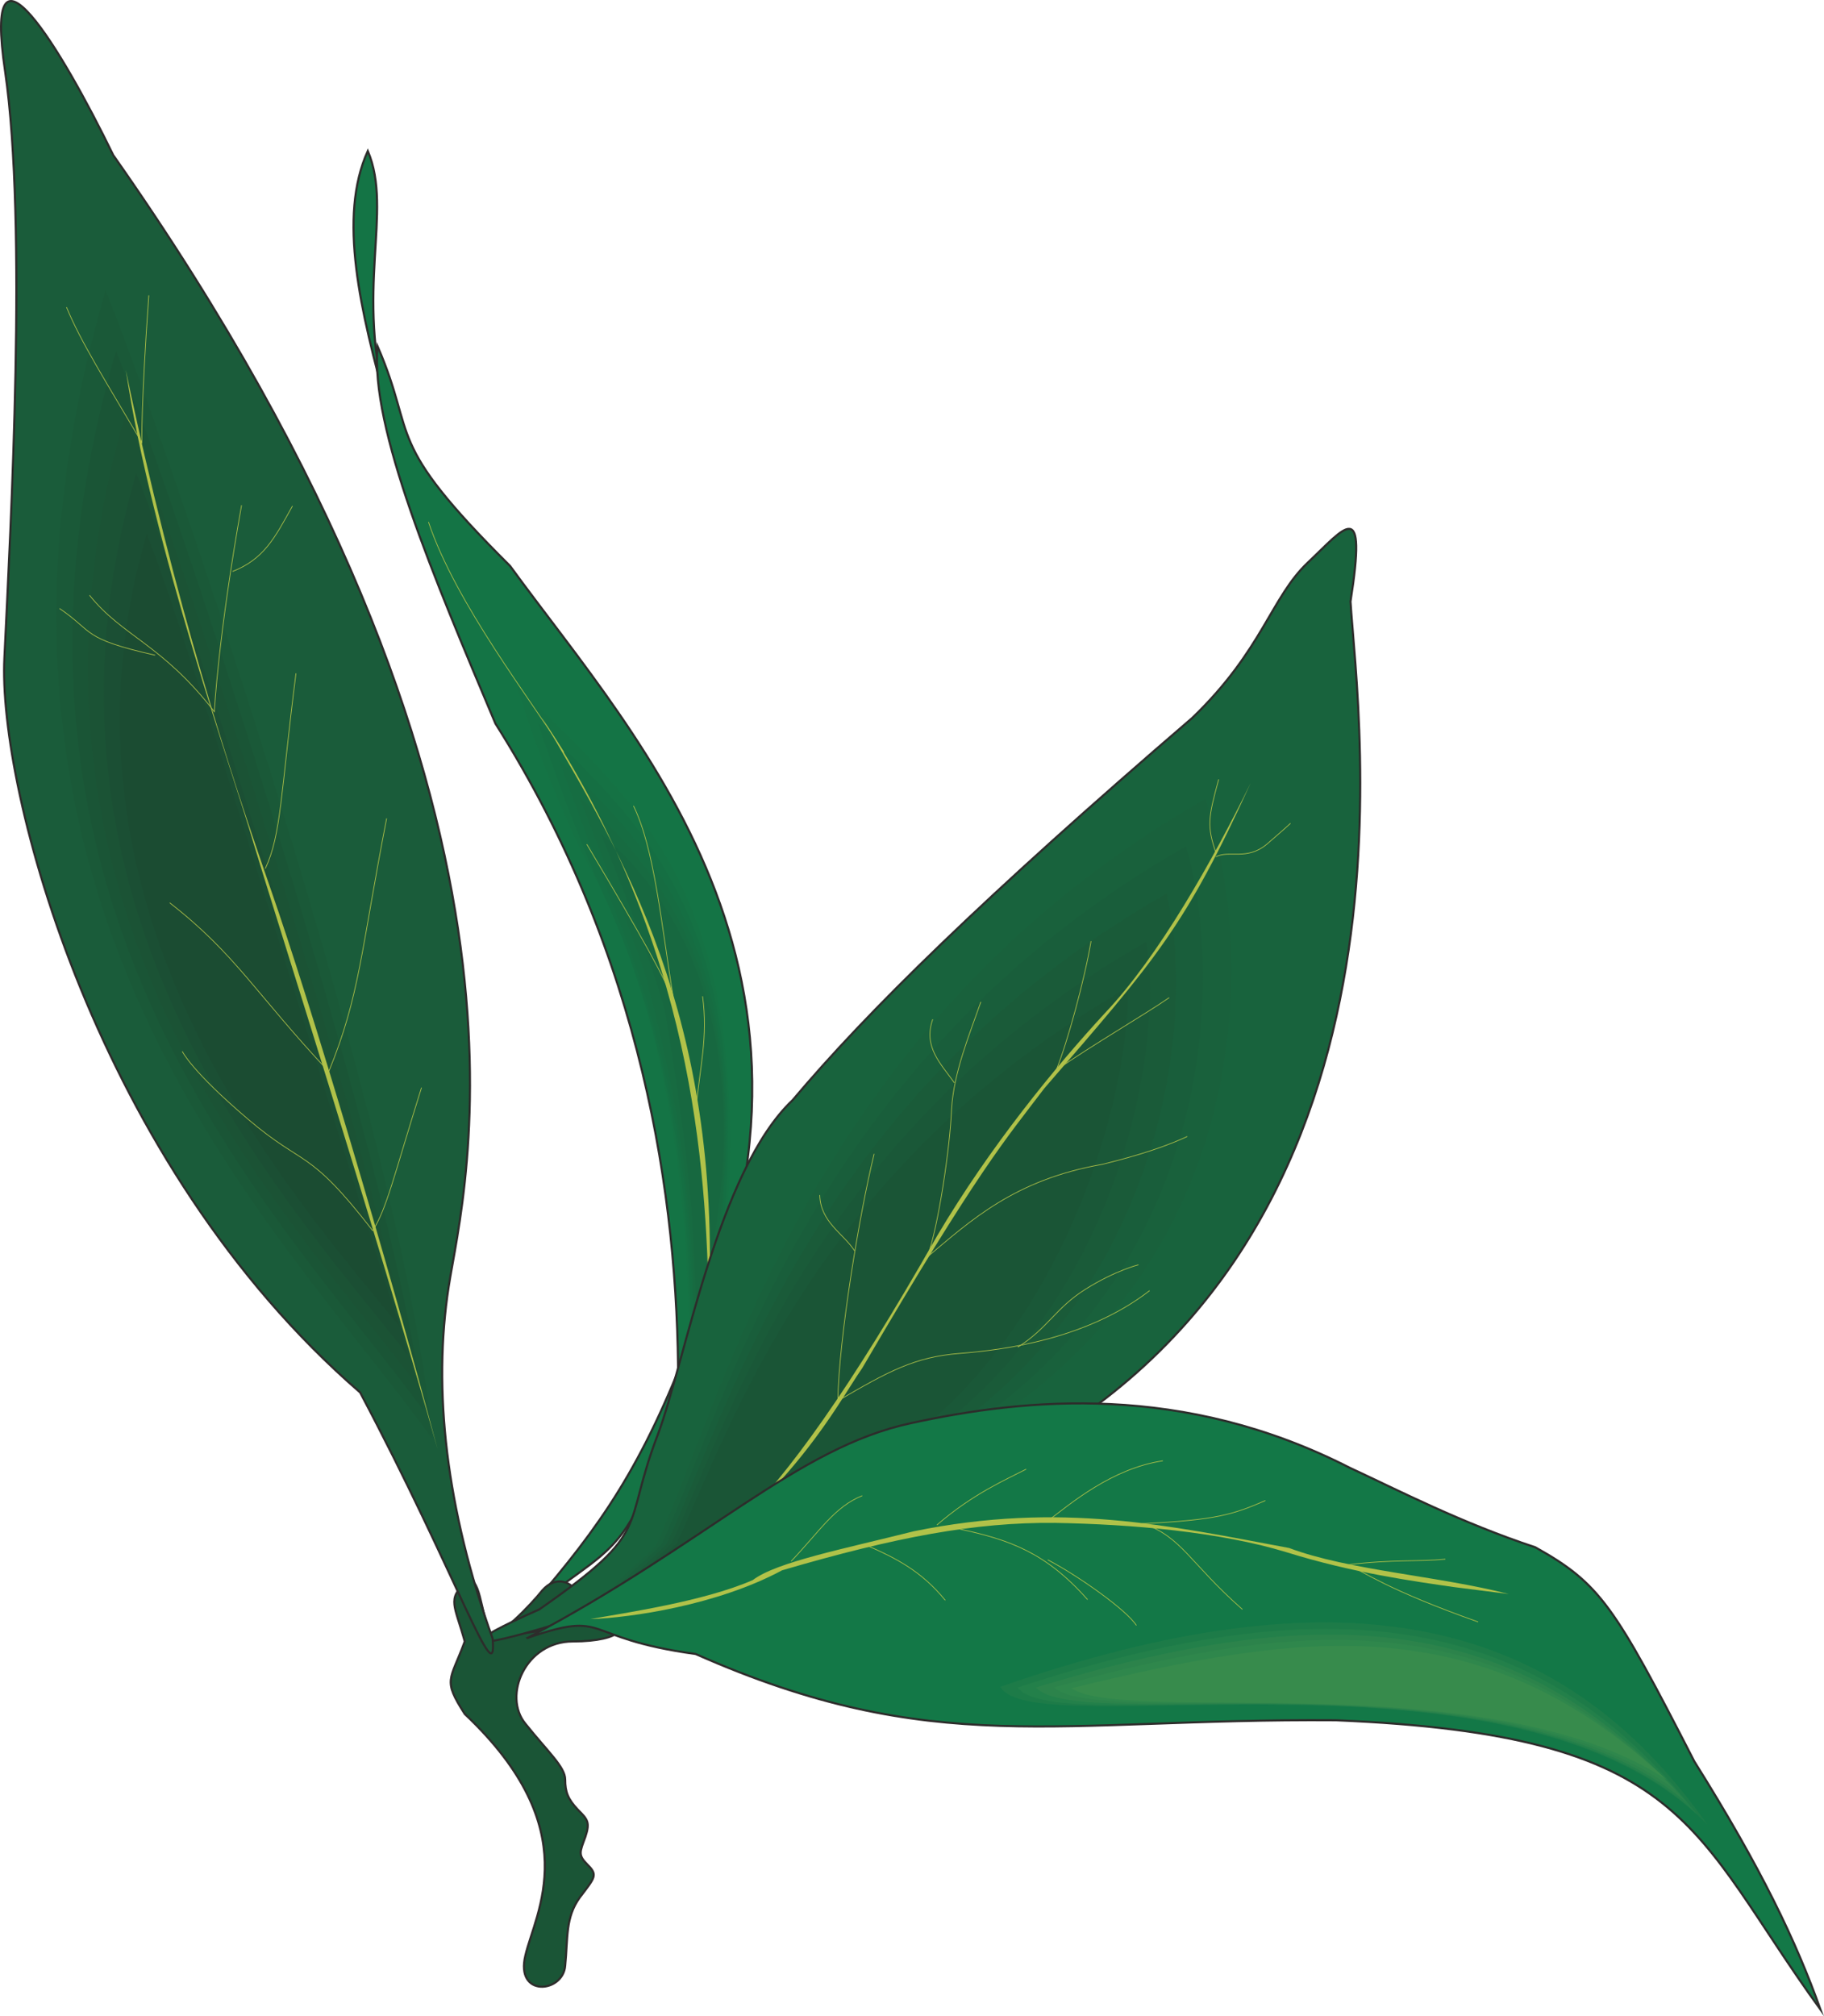 <svg xmlns="http://www.w3.org/2000/svg" width="251.068" height="277.515" viewBox="0 0 188.301 208.136"><path d="M261.134 488.553c7.128-8.136 11.736-14.112 16.632-26.424-5.04 21.744-6.768 17.784-16.632 26.424z" style="fill:#147445;stroke:#2d2c2b;stroke-width:.216;stroke-miterlimit:10.433" transform="translate(-207.396 -321.483)"/><path d="M255.518 484.809c-2.016 1.728-1.152 2.448-.144 6.12-1.512 4.104-2.304 3.888 0 7.488 12.672 11.952 7.272 20.52 6.264 24.912-1.08 4.392 3.888 3.888 4.104 1.08.288-2.88 0-4.968 1.512-7.056 1.584-2.088 1.872-2.304.792-3.384-1.008-1.008-.792-1.296-.216-2.88.504-1.512.216-1.8-.792-2.808-1.008-1.08-1.296-1.8-1.296-3.096s-1.8-2.88-4.104-5.76c-2.376-2.88 0-8.496 4.896-8.496 5.184 0 6.408-1.8 2.304-2.16-7.2-.504-12.96 2.16-5.688 1.08 7.272-1.08 3.096-7.488.216-4.176-1.008 1.296-4.896 5.4-5.4 4.32-.936-1.944-1.008-6.192-2.448-5.184z" style="fill:#1a5536;stroke:#2d2c2b;stroke-width:.216;stroke-miterlimit:10.433" transform="translate(-207.396 -321.483)"/><path d="M247.454 363.92c-2.88-10.44-5.184-20.015-2.088-26.855 2.664 6.264-1.44 14.4 2.088 26.856z" style="fill:#147445;stroke:#2d2c2b;stroke-width:.216;stroke-miterlimit:10.433" transform="translate(-207.396 -321.483)"/><path d="M277.406 464.217c0-19.008-3.6-43.92-18.864-68.04-6.336-15.048-12.96-30.528-12.168-38.952 4.176 9.648.432 9.504 13.68 22.68 13.464 18.504 37.296 42.984 17.352 84.312z" style="fill:#147445;stroke:#2d2c2b;stroke-width:.216;stroke-miterlimit:10.433" transform="translate(-207.396 -321.483)"/><path d="M260.774 392.289c12.528 12.528 24.84 21.24 21.384 59.04-1.656 4.896-4.032 13.608-3.528 9.144-.288-7.848-.288-31.536-11.16-50.976-4.608-9.648-6.696-17.208-6.696-17.208z" style="fill:#157244" transform="translate(-207.396 -321.483)"/><path d="M262.934 396.105c11.304 11.016 22.68 20.952 18.864 55.224-1.44 4.392-3.456 12.168-3.024 8.208-.288-7.92-.288-27-9.216-46.008-3.96-9.072-6.624-17.424-6.624-17.424z" style="fill:#156f43" transform="translate(-207.396 -321.483)"/><path d="M265.094 399.92c10.152 9.433 20.448 20.665 16.344 51.48-1.224 3.817-2.88 10.657-2.448 7.2-.36-7.991-.36-22.535-7.272-40.967-3.312-8.496-6.624-17.712-6.624-17.712z" style="fill:#166d42" transform="translate(-207.396 -321.483)"/><path d="M267.182 403.737c8.928 7.92 18.36 20.232 13.968 47.736-1.152 3.312-2.376 9.144-2.088 6.192-.288-8.064-.288-18.072-5.184-36-2.736-7.848-6.696-17.928-6.696-17.928z" style="fill:#176b41" transform="translate(-207.396 -321.483)"/><path d="M279.278 456.657c-.288-8.064-.36-13.464-3.24-30.888-2.088-7.344-6.624-18.216-6.624-18.216 7.776 6.408 16.056 20.016 11.304 43.92-.936 2.808-1.728 7.704-1.44 5.184z" style="fill:#176840" transform="translate(-207.396 -321.483)"/><path d="M280.574 456.44c-.288-14.831-1.656-37.223-17.208-60.84 8.28 14.113 18.504 30.889 17.208 60.84z" style="fill:#b1c249" transform="translate(-207.396 -321.483)"/><path d="M263.078 487.617c11.88-8.28 8.424-8.136 12.24-18.072 2.736-7.272 6.192-27.216 13.896-34.488 7.704-9.144 19.728-20.952 41.256-39.456 7.272-6.984 8.136-12.456 11.952-16.056 3.888-3.672 6.12-6.912 4.392 4.032.72 11.808 9 67.824-37.872 89.928-44.64 16.992-62.136 21.312-45.864 14.112z" style="fill:#18633d;stroke:#2d2c2b;stroke-width:.216;stroke-miterlimit:10.433" transform="translate(-207.396 -321.483)"/><path d="M258.254 490.64c-4.824-13.463-6.192-25.703-4.536-36.36 1.512-9.935 12.6-49.535-34.632-116.783-5.328-10.944-13.536-24.552-11.16-8.64 2.304 15.84.576 46.8-.072 60.48-.72 13.608 9.504 52.344 36.72 75.888 9.936 18.72 14.184 31.464 13.68 25.416z" style="fill:#1a5c3a;stroke:#2d2c2b;stroke-width:.216;stroke-miterlimit:10.433" transform="translate(-207.396 -321.483)"/><path d="M331.838 403.953c5.76 17.496 5.112 53.064-32.184 69.84-38.592 17.496-29.16 11.88-24.552 7.272 6.984-14.904 15.696-53.64 56.736-77.112z" style="fill:#19613c" transform="translate(-207.396 -321.483)"/><path d="M329.822 408.849c4.464 14.976 2.592 49.104-31.176 64.872-36.216 17.208-27.432 11.664-22.968 7.2 6.552-14.04 15.264-49.896 54.144-72.072z" style="fill:#195e3b" transform="translate(-207.396 -321.483)"/><path d="M327.806 413.745c3.24 12.456 0 45.144-30.096 59.976-33.912 16.848-25.704 11.376-21.528 7.2 6.264-13.32 14.904-46.224 51.624-67.176z" style="fill:#1a5b39" transform="translate(-207.396 -321.483)"/><path d="M325.718 418.713c1.944 9.936-2.448 41.184-29.016 55.008-31.608 16.56-23.904 11.088-20.016 7.128 5.904-12.456 14.544-42.408 49.032-62.136z" style="fill:#1a5838" transform="translate(-207.396 -321.483)"/><path d="M277.262 480.777c5.472-11.664 14.112-38.736 46.512-57.312.576 7.56-5.04 37.368-28.008 50.184-29.232 16.272-22.176 10.8-18.504 7.128z" style="fill:#1a5536" transform="translate(-207.396 -321.483)"/><path d="M270.206 487.76c9-4.68 15.696-6.623 33.912-38.663 5.544-9.36 12.24-17.496 17.352-23.04 5.544-5.832 11.16-15.84 15.048-23.76-6.768 14.832-9.72 18.144-21.312 31.536-4.032 5.328-6.696 8.208-18.792 28.872-2.736 3.888-8.784 16.2-26.208 25.056z" style="fill:#b1c249" transform="translate(-207.396 -321.483)"/><path d="M261.854 490.569c18.432-9.72 27.792-19.656 39.6-22.176 11.88-2.592 28.08-4.176 45.288 4.608 5.112 2.376 11.52 5.688 19.152 8.208 6.696 3.744 8.136 5.976 16.416 22.104 6.912 11.016 10.512 18.576 13.032 25.632-13.464-18.576-13.464-28.368-50.04-29.88-28.944-.216-41.544 4.032-66.096-6.84-12.096-1.656-8.784-4.608-17.352-1.656z" style="fill:#137847;stroke:#2d2c2b;stroke-width:.216;stroke-miterlimit:10.433" transform="translate(-207.396 -321.483)"/><path d="M218.294 351.465c6.48 15.912 31.248 88.704 33.696 118.512-15.84-22.032-52.056-55.08-33.696-118.512z" style="fill:#1a5938" transform="translate(-207.396 -321.483)"/><path d="M219.374 357.729c5.976 14.904 28.368 82.512 31.752 109.368-14.616-19.944-48.384-51.984-31.752-109.368z" style="fill:#1a5536" transform="translate(-207.396 -321.483)"/><path d="M220.382 364.065c5.616 13.752 25.704 76.176 29.88 100.152-13.464-17.856-44.712-48.96-29.88-100.152z" style="fill:#1b5335" transform="translate(-207.396 -321.483)"/><path d="M221.462 370.329c5.112 12.672 22.824 69.984 28.008 91.008-12.312-15.768-41.112-45.864-28.008-91.008z" style="fill:#1b4f34" transform="translate(-207.396 -321.483)"/><path d="M222.542 376.593c4.68 11.664 20.088 63.72 26.136 81.864-11.16-13.68-37.44-42.768-26.136-81.864z" style="fill:#1b4c32" transform="translate(-207.396 -321.483)"/><path d="M310.67 495.609c34.56-12.024 57.384-7.992 73.008 14.256-19.8-20.232-69.624-8.064-73.008-14.256z" style="fill:#1d7b48" transform="translate(-207.396 -321.483)"/><path d="M312.47 495.68c31.752-10.44 53.568-8.135 70.056 13.033-19.368-18.144-66.168-7.488-70.056-13.032z" style="fill:#23804a" transform="translate(-207.396 -321.483)"/><path d="M314.342 495.68c29.016-8.855 49.68-8.28 67.176 11.88-19.008-16.127-62.856-6.911-67.176-11.88z" style="fill:#2c834b" transform="translate(-207.396 -321.483)"/><path d="M316.214 495.68c26.136-7.271 45.792-8.495 64.224 10.657-18.648-14.04-59.472-6.264-64.224-10.656z" style="fill:#2f874c" transform="translate(-207.396 -321.483)"/><path d="M379.43 505.185c-18.288-12.024-56.088-5.616-61.416-9.432 23.472-5.688 42.048-8.64 61.416 9.432z" style="fill:#378b4c" transform="translate(-207.396 -321.483)"/><path d="M320.03 418.64c-.648 3.889-2.448 10.513-3.6 13.32 3.6-2.52 9.288-5.831 11.664-7.487" style="fill:none;stroke:#b1c249;stroke-width:.072;stroke-miterlimit:10.433" transform="translate(-207.396 -321.483)"/><path d="M308.654 424.905c-1.152 3.312-2.808 7.272-3.024 11.088-.144 3.816-1.368 12.24-2.52 15.264 4.464-3.744 9-7.992 18.072-9.576 4.104-1.008 6.768-1.944 8.784-2.88" style="fill:none;stroke:#b1c249;stroke-width:.072;stroke-miterlimit:10.433" transform="translate(-207.396 -321.483)"/><path d="M297.638 440.6c-1.512 6.12-3.672 19.225-3.744 25.489 5.184-3.024 7.92-4.536 12.6-4.896 4.68-.36 13.176-1.512 19.584-6.48" style="fill:none;stroke:#b1c249;stroke-width:.072;stroke-miterlimit:10.433" transform="translate(-207.396 -321.483)"/><path d="M295.622 450.609c-1.152-1.8-3.528-2.952-3.6-5.76m13.896-11.592c-1.368-1.944-3.24-3.672-2.232-6.552m29.232-17.208c-.936-2.736-.792-3.6.288-7.56m-.288 7.992c1.368-.72 3.168.432 5.256-1.296 2.088-1.8 2.448-2.16 2.448-2.16m-28.152 54.072c3.096-1.944 3.888-4.032 6.984-5.976s5.472-2.52 5.472-2.52m-35.856 30.6c2.952-3.096 4.464-5.616 7.344-6.768" style="fill:none;stroke:#b1c249;stroke-width:.072;stroke-miterlimit:10.433" transform="translate(-207.396 -321.483)"/><path d="M268.334 488.625c4.176-.144 13.104-1.44 19.8-5.04 11.808-3.456 19.944-4.968 28.152-4.896 8.064.144 17.064.936 23.904 3.024 6.912 2.16 13.32 3.024 17.28 3.6 4.032.504 5.688.72 5.688.72-7.272-1.872-16.56-2.448-22.68-4.752-12.384-2.304-23.544-4.824-38.736-1.728-7.128 1.8-14.184 3.168-16.632 5.04-5.112 2.232-13.248 3.384-16.776 4.032zm-15.768-17.568c-5.256-19.728-13.104-46.008-17.208-57.744-4.104-11.808-9.936-29.52-14.976-53.64 2.664 17.928 11.376 42.552 13.176 48.816 1.872 6.264 12.528 39.6 19.008 62.568z" style="fill:#b1c249" transform="translate(-207.396 -321.483)"/><path d="M296.99 481.065c2.808 1.224 5.544 2.592 7.992 5.616m-.864-7.776c3.744-3.24 7.128-4.68 9.216-5.76m-6.84 6.192c5.04 1.08 8.856 2.376 13.176 7.272m-4.176-8.064c2.448-1.872 6.696-5.472 11.952-6.264m8.208 15.336c-5.472-4.824-6.192-7.416-10.224-8.856 7.488-.36 9.288-.936 12.6-2.376m21.96 12.528c-9.36-3.312-11.808-5.184-13.464-5.904 4.824-.576 7.2-.288 10.08-.576m-41.04.072c3.168 1.656 8.136 5.184 9.144 6.768m-56.736-80.64c6.12 10.296 8.064 13.824 9 16.344-1.368-8.568-2.016-15.84-4.176-20.304m6.48 31.104c.36-4.176 1.224-7.2.648-11.448m-14.328-25.2c-3.168-5.112-11.16-15.336-13.968-23.76m-19.296-1.729c-2.448 13.753-2.808 21.313-2.808 21.313-5.4-6.984-9.504-7.776-12.888-12.024m21.312 8.064c-1.584 12.456-1.512 16.632-3.168 20.16" style="fill:none;stroke:#b1c249;stroke-width:.072;stroke-miterlimit:10.433" transform="translate(-207.396 -321.483)"/><path d="M247.31 405.969c-2.664 13.68-2.736 18.216-5.976 26.136-7.56-8.064-9.576-12.096-16.416-17.424m25.992 19.079c-2.88 9.217-3.6 12.529-5.04 14.76-6.696-8.64-6.984-6.48-12.888-11.52-5.832-4.967-6.768-6.983-6.768-6.983m-3.456-78.048c-.792 11.016-.72 15.192-.72 15.192-3.744-6.336-6.336-10.44-7.776-13.968m23.328 20.52c-1.872 3.384-2.952 5.472-6.192 6.768m-7.992 8.639c-7.632-1.727-6.264-2.375-9.864-4.823" style="fill:none;stroke:#b1c249;stroke-width:.072;stroke-miterlimit:10.433" transform="translate(-207.396 -321.483)"/></svg>
